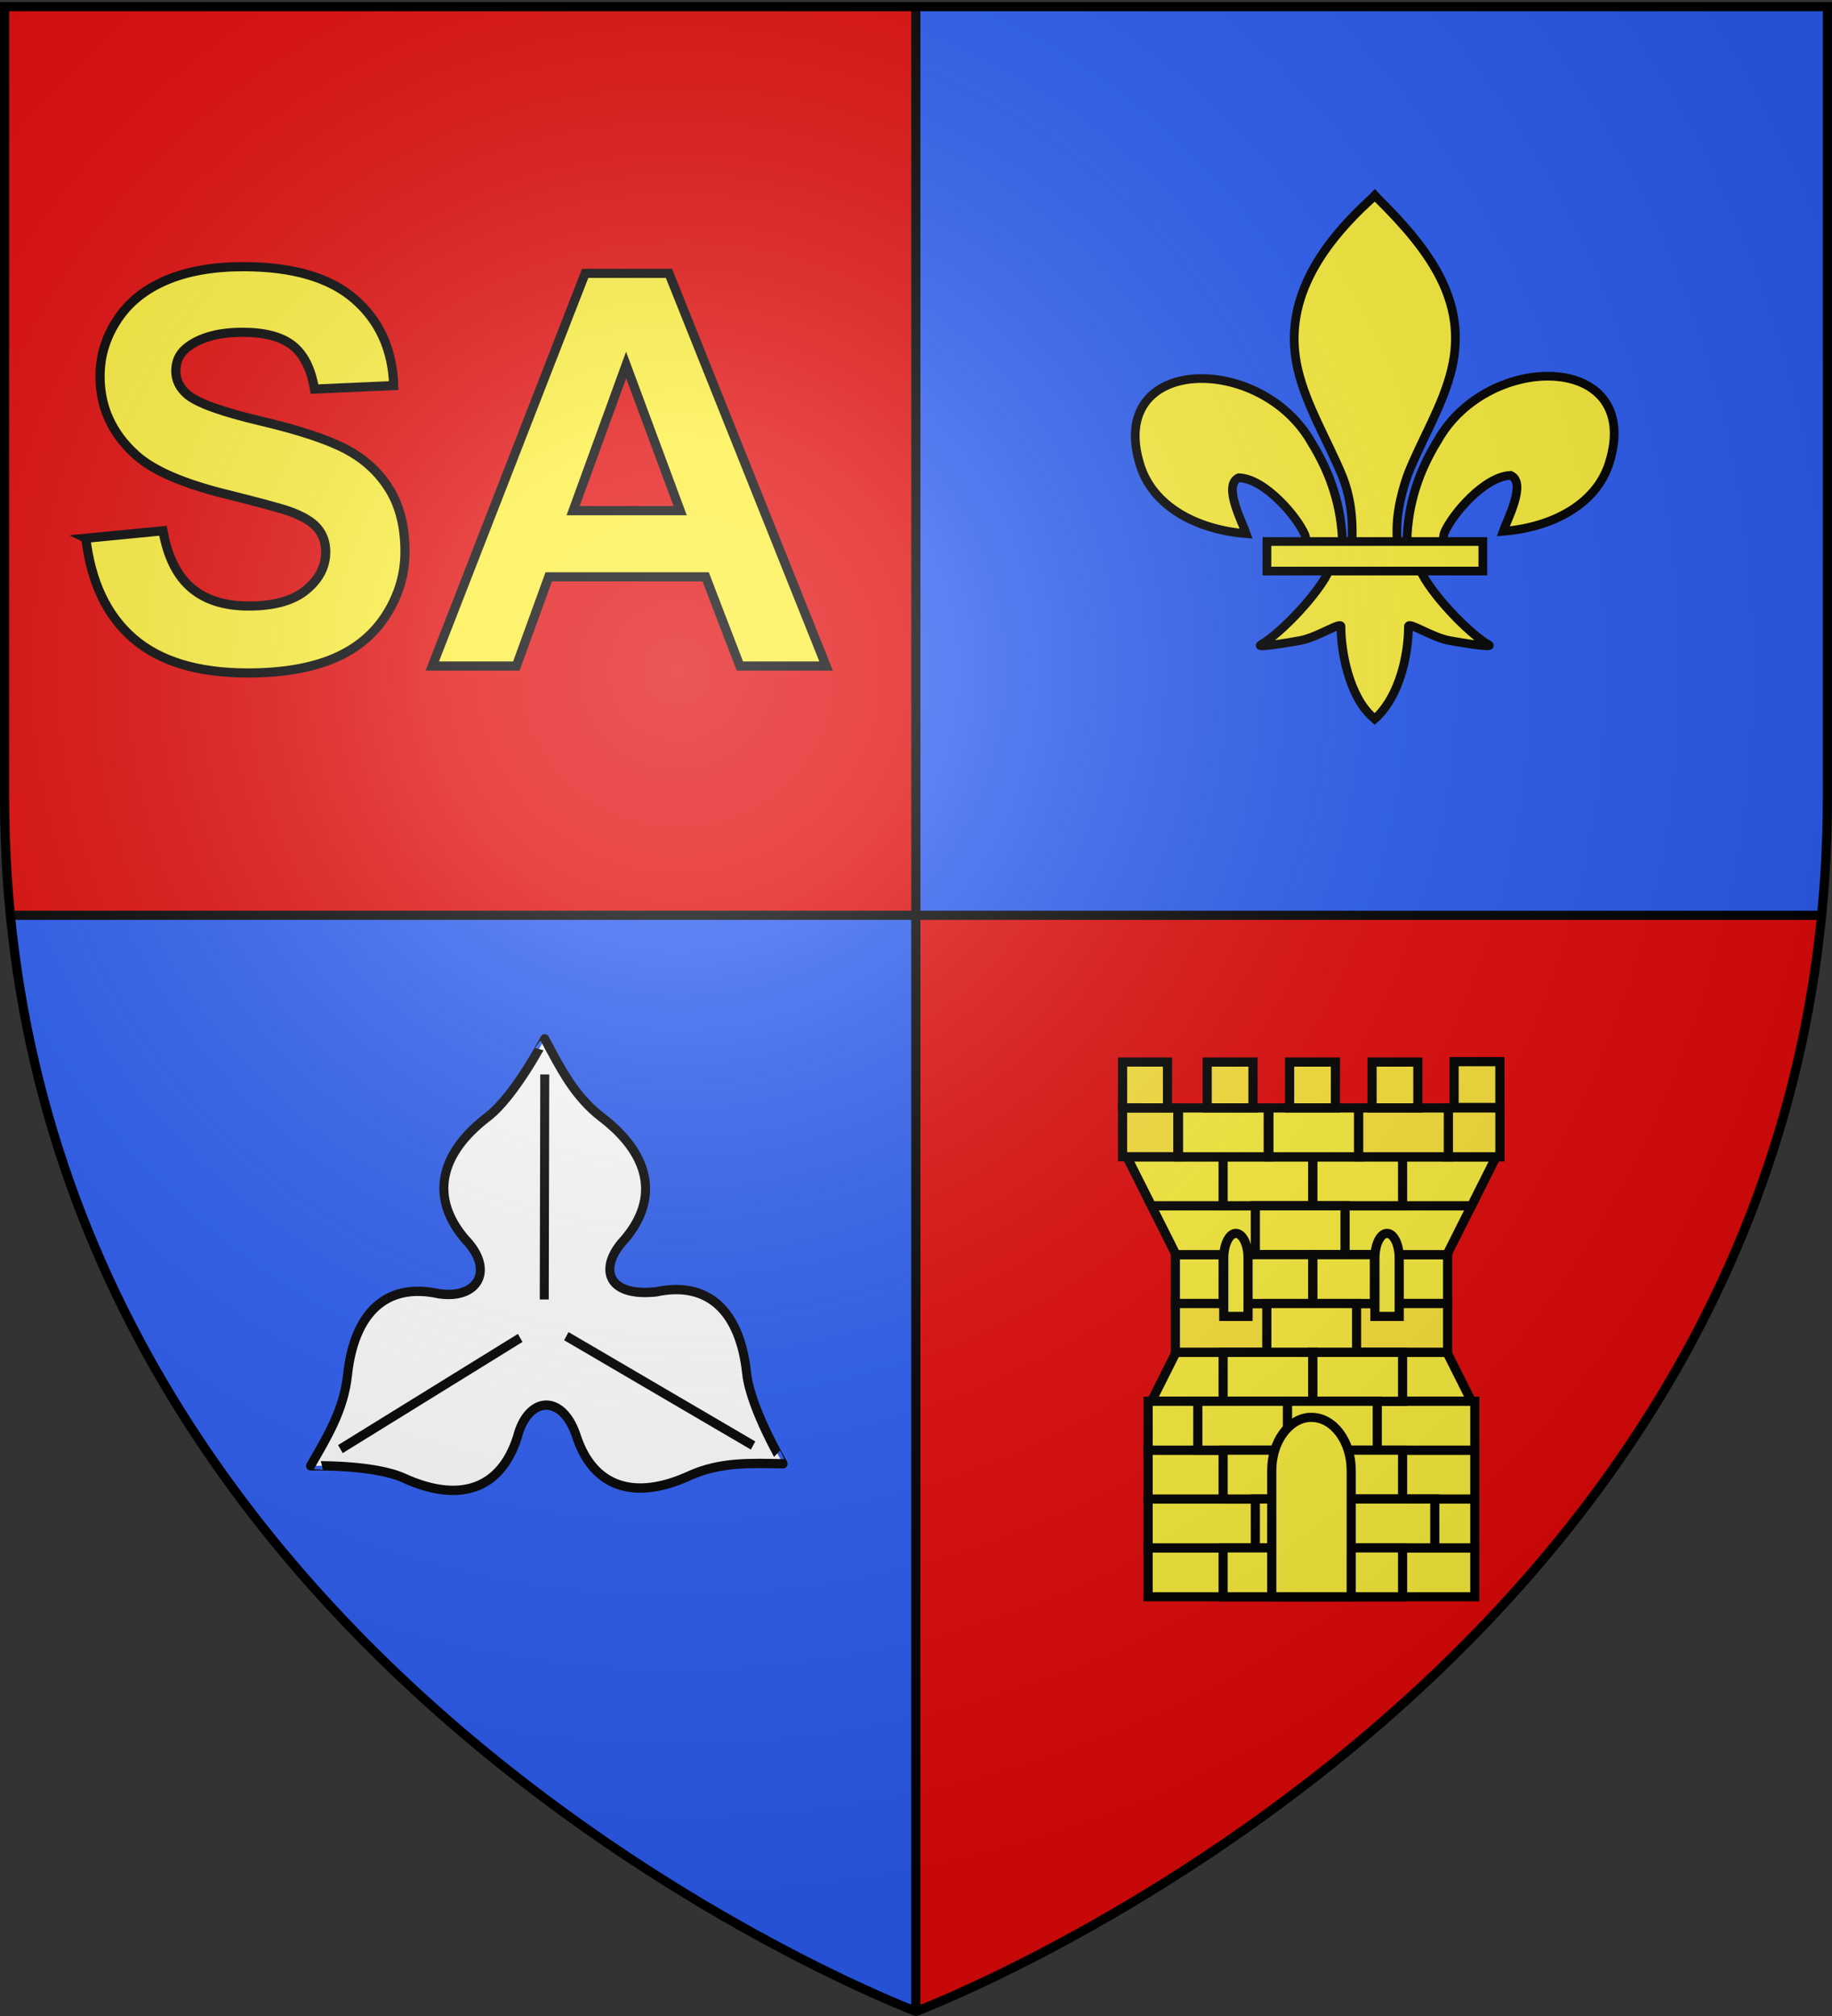 <svg xmlns="http://www.w3.org/2000/svg" xmlns:xlink="http://www.w3.org/1999/xlink" width="600" height="660" version="1.0"><rect width="100%" height="100%" fill="#333333" stroke="none"/><desc>Flag of Canton of Valais (Wallis)</desc><defs><radialGradient xlink:href="#a" id="b" cx="221.445" cy="226.331" r="300" fx="221.445" fy="226.331" gradientTransform="matrix(1.353 0 0 1.349 -77.63 -85.747)" gradientUnits="userSpaceOnUse"/><linearGradient id="a"><stop offset="0" style="stop-color:white;stop-opacity:.314"/><stop offset=".19" style="stop-color:white;stop-opacity:.251"/><stop offset=".6" style="stop-color:#6b6b6b;stop-opacity:.125"/><stop offset="1" style="stop-color:black;stop-opacity:.125"/></linearGradient></defs><g style="display:inline"><path d="M300 658.5s298.5-112.32 298.5-397.772V2.176H1.5v258.552C1.5 546.18 300 658.5 300 658.5" style="fill:#2b5df2;fill-opacity:1;fill-rule:evenodd;stroke:none;stroke-width:1px;stroke-linecap:butt;stroke-linejoin:miter;stroke-opacity:1"/><path d="m596.5 300.728 1.954-49.276.046-249.276H1.5l-.113 249.276c.546 16.108.773 31.261 2.113 49.276z" style="fill:#e20909;fill-opacity:1;fill-rule:evenodd;stroke:none;stroke-width:1px;stroke-linecap:butt;stroke-linejoin:miter;stroke-opacity:1"/><path d="M300 658.5s298.5-112.32 298.5-397.772V2.176H300z" style="fill:#e20909;fill-opacity:1;fill-rule:evenodd;stroke:none;stroke-width:1px;stroke-linecap:butt;stroke-linejoin:miter;stroke-opacity:1"/><path d="M596.593 300.728c1.271-16.743 1.907-32.85 1.907-49.276V2.176H300v298.552h296.593" style="fill:#2b5df2;fill-opacity:1;fill-rule:evenodd;stroke:none;stroke-width:1px;stroke-linecap:butt;stroke-linejoin:miter;stroke-opacity:1"/><path d="M3.432 299.651H596.36M299.942 2.135V657.43" style="fill:none;fill-rule:evenodd;stroke:#000;stroke-width:3;stroke-linecap:butt;stroke-linejoin:miter;stroke-miterlimit:4;stroke-dasharray:none;stroke-opacity:1"/><path d="M300 658.5s298.5-112.32 298.5-397.772V2.176H1.5v258.552C1.5 546.18 300 658.5 300 658.5" style="fill:none;fill-opacity:1;fill-rule:evenodd;stroke:none;stroke-width:1px;stroke-linecap:butt;stroke-linejoin:miter;stroke-opacity:1"/></g><g style="display:inline"><path d="M460.802 176.89c.317-11.632 3.726-22.442 10.074-32.686 16.62-29.508 67.38-28.803 56.19 7.286-4.122 13.299-18.13 21.115-34.77 22.455 1.201-3.504 7.808-15.891 2.475-18.315-8.528.272-19.117 12.71-21.664 18.642-.368.851-.265 1.835-.675 2.673" style="display:inline;fill:#fcef3c;fill-opacity:1;fill-rule:evenodd;stroke:#000;stroke-width:2.847;stroke-linecap:butt;stroke-linejoin:miter;stroke-miterlimit:4;stroke-dasharray:none;stroke-opacity:1;marker-start:none"/><path d="M439.663 177.658c-.317-11.63-3.726-22.44-10.074-32.685-16.62-29.508-67.38-28.803-56.19 7.286 4.123 13.299 18.13 21.115 34.77 22.455-1.201-3.504-7.807-15.891-2.474-18.315 8.527.272 19.117 12.71 21.663 18.642.368.851.265 1.835.675 2.673" style="fill:#fcef3c;fill-opacity:1;fill-rule:evenodd;stroke:#000;stroke-width:2.847;stroke-linecap:butt;stroke-linejoin:miter;stroke-miterlimit:4;stroke-dasharray:none;stroke-opacity:1;marker-start:none"/><path d="M449.25 64.974c-17.509 15.929-29.264 34.347-24.196 55.949 2.795 11.918 9.574 22.955 14.354 34.436 2.988 7.203 3.752 14.728 3.399 22.299h14.854c-.711-7.627.847-15.018 3.4-22.299 4.553-11.552 11.482-22.51 14.353-34.436 5.367-22.298-7.23-39.115-24.12-55.879l-1.032-1.11z" style="fill:#fcef3c;fill-opacity:1;fill-rule:nonzero;stroke:#000;stroke-width:2.847;stroke-linecap:butt;stroke-linejoin:miter;stroke-miterlimit:4;stroke-dasharray:none;stroke-opacity:1;marker-start:none"/><path d="M435.397 186.487c-3.106 7.346-15.768 20.799-22.494 24.633-1.744.995 8.338-.572 12.853-1.408 5.92-1.095 13.616-6.42 13.436-4.54-.017 8.605 2.85 22.963 10.322 29.561l.708.636.731-.636c7.47-7.353 10.285-20.282 10.323-29.561-.18-1.88 7.515 3.445 13.436 4.54 4.514.836 14.597 2.403 12.853 1.408-6.726-3.834-19.382-17.287-22.487-24.633z" style="fill:#fcef3c;fill-opacity:1;fill-rule:evenodd;stroke:#000;stroke-width:2.847;stroke-linecap:butt;stroke-linejoin:miter;stroke-miterlimit:4;stroke-dasharray:none;stroke-opacity:1;marker-start:none"/><path d="M414.934 177.284h70.709v9.669h-70.709z" style="fill:#fcef3c;fill-opacity:1;stroke:#000;stroke-width:2.847;stroke-miterlimit:4;stroke-dasharray:none;stroke-opacity:1"/></g><g style="display:inline"><path d="M123.214 237.135h24.97v16h-24.97z" style="color:#000;display:inline;overflow:visible;visibility:visible;fill:#fff;fill-opacity:1;fill-rule:nonzero;stroke:#000;stroke-width:3;stroke-linecap:butt;stroke-linejoin:miter;stroke-miterlimit:4;stroke-dasharray:none;stroke-dashoffset:0;stroke-opacity:1;marker:none;marker-start:none;marker-mid:none;marker-end:none" transform="translate(262.95 253.615)"/><path d="M121.992 157.135h89.168v16h-89.168z" style="color:#000;display:inline;overflow:visible;visibility:visible;fill:#fcef3c;fill-opacity:1;fill-rule:nonzero;stroke:#000;stroke-width:3;stroke-linecap:butt;stroke-linejoin:miter;stroke-miterlimit:4;stroke-dasharray:none;stroke-dashoffset:0;stroke-opacity:1;marker:none;marker-start:none;marker-mid:none;marker-end:none" transform="translate(262.95 253.615)"/><path d="M121.992 173.135h89.168v16h-89.168z" style="color:#000;display:inline;overflow:visible;visibility:visible;fill:#fcef3c;fill-opacity:.941;fill-rule:nonzero;stroke:#000;stroke-width:3;stroke-linecap:butt;stroke-linejoin:miter;stroke-miterlimit:4;stroke-dasharray:none;stroke-dashoffset:0;stroke-opacity:1;marker:none;marker-start:none;marker-mid:none;marker-end:none" transform="translate(262.95 253.615)"/><path d="m114.168 205.135 8.03-16h88.755l8.03 16z" style="color:#000;display:inline;overflow:visible;visibility:visible;fill:#fcef3c;fill-opacity:1;fill-rule:nonzero;stroke:#000;stroke-width:3;stroke-linecap:butt;stroke-linejoin:miter;stroke-miterlimit:4;stroke-dasharray:none;stroke-dashoffset:0;stroke-opacity:1;marker:none;marker-start:none;marker-mid:none;marker-end:none" transform="translate(262.95 253.615)"/><path d="M113.073 253.135h107.005v16H113.073z" style="color:#000;display:inline;overflow:visible;visibility:visible;fill:#fcef3c;fill-opacity:1;fill-rule:nonzero;stroke:#000;stroke-width:3;stroke-linecap:butt;stroke-linejoin:miter;stroke-miterlimit:4;stroke-dasharray:none;stroke-dashoffset:0;stroke-opacity:1;marker:none;marker-start:none;marker-mid:none;marker-end:none" transform="translate(262.95 253.615)"/><path d="M113.073 237.135h107.005v16H113.073z" style="color:#000;display:inline;overflow:visible;visibility:visible;fill:#fcef3c;fill-opacity:1;fill-rule:nonzero;stroke:#000;stroke-width:3;stroke-linecap:butt;stroke-linejoin:miter;stroke-miterlimit:4;stroke-dasharray:none;stroke-dashoffset:0;stroke-opacity:1;marker:none;marker-start:none;marker-mid:none;marker-end:none" transform="translate(262.95 253.615)"/><path d="M113.073 221.135h107.005v16H113.073z" style="color:#000;display:inline;overflow:visible;visibility:visible;fill:#fcef3c;fill-opacity:1;fill-rule:nonzero;stroke:#000;stroke-width:3;stroke-linecap:butt;stroke-linejoin:miter;stroke-miterlimit:4;stroke-dasharray:none;stroke-dashoffset:0;stroke-opacity:1;marker:none;marker-start:none;marker-mid:none;marker-end:none" transform="translate(262.95 253.615)"/><path d="M113.073 205.135h107.005v16H113.073z" style="color:#000;display:inline;overflow:visible;visibility:visible;fill:#fcef3c;fill-opacity:1;fill-rule:nonzero;stroke:#000;stroke-width:3;stroke-linecap:butt;stroke-linejoin:miter;stroke-miterlimit:4;stroke-dasharray:none;stroke-dashoffset:0;stroke-opacity:1;marker:none;marker-start:none;marker-mid:none;marker-end:none" transform="translate(262.95 253.615)"/><path d="m114.168 141.135 8.03 16h88.755l8.03-16z" style="color:#000;display:inline;overflow:visible;visibility:visible;fill:#fcef3c;fill-opacity:1;fill-rule:nonzero;stroke:#000;stroke-width:3;stroke-linecap:butt;stroke-linejoin:miter;stroke-miterlimit:4;stroke-dasharray:none;stroke-dashoffset:0;stroke-opacity:1;marker:none;marker-start:none;marker-mid:none;marker-end:none" transform="translate(262.95 253.615)"/><path d="m106.126 125.135 8.054 16h104.815l8.03-16z" style="color:#000;display:inline;overflow:visible;visibility:visible;fill:#fcef3c;fill-opacity:1;fill-rule:nonzero;stroke:#000;stroke-width:3;stroke-linecap:butt;stroke-linejoin:miter;stroke-miterlimit:4;stroke-dasharray:none;stroke-dashoffset:0;stroke-opacity:1;marker:none;marker-start:none;marker-mid:none;marker-end:none" transform="translate(262.95 253.615)"/><path d="M137.635 125.135h29.389v16h-29.389z" style="color:#000;display:inline;overflow:visible;visibility:visible;fill:#fcef3c;fill-opacity:.941;fill-rule:nonzero;stroke:#000;stroke-width:3;stroke-linecap:butt;stroke-linejoin:miter;stroke-miterlimit:4;stroke-dasharray:none;stroke-dashoffset:0;stroke-opacity:1;marker:none;marker-start:none;marker-mid:none;marker-end:none" transform="translate(262.95 253.615)"/><path d="M167.023 125.135h29.389v16h-29.389z" style="color:#000;display:inline;overflow:visible;visibility:visible;fill:#fcef3c;fill-opacity:.941;fill-rule:nonzero;stroke:#000;stroke-width:3;stroke-linecap:butt;stroke-linejoin:miter;stroke-miterlimit:4;stroke-dasharray:none;stroke-dashoffset:0;stroke-opacity:1;marker:none;marker-start:none;marker-mid:none;marker-end:none" transform="translate(262.95 253.615)"/><path d="M148.184 141.135h29.389v16h-29.389z" style="color:#000;display:inline;overflow:visible;visibility:visible;fill:#fcef3c;fill-opacity:.941;fill-rule:nonzero;stroke:#000;stroke-width:3;stroke-linecap:butt;stroke-linejoin:miter;stroke-miterlimit:4;stroke-dasharray:none;stroke-dashoffset:0;stroke-opacity:1;marker:none;marker-start:none;marker-mid:none;marker-end:none" transform="translate(262.95 253.615)"/><path d="M137.635 157.135h29.389v16h-29.389z" style="color:#000;display:inline;overflow:visible;visibility:visible;fill:#fcef3c;fill-opacity:1;fill-rule:nonzero;stroke:#000;stroke-width:3;stroke-linecap:butt;stroke-linejoin:miter;stroke-miterlimit:4;stroke-dasharray:none;stroke-dashoffset:0;stroke-opacity:1;marker:none;marker-start:none;marker-mid:none;marker-end:none" transform="translate(262.95 253.615)"/><path d="M167.023 157.135h20.151v16h-20.151z" style="color:#000;display:inline;overflow:visible;visibility:visible;fill:#fcef3c;fill-opacity:.941;fill-rule:nonzero;stroke:#000;stroke-width:3;stroke-linecap:butt;stroke-linejoin:miter;stroke-miterlimit:4;stroke-dasharray:none;stroke-dashoffset:0;stroke-opacity:1;marker:none;marker-start:none;marker-mid:none;marker-end:none" transform="translate(262.95 253.615)"/><path d="M151.952 173.135h29.389v16h-29.389z" style="color:#000;display:inline;overflow:visible;visibility:visible;fill:#fcef3c;fill-opacity:.941;fill-rule:nonzero;stroke:#000;stroke-width:3;stroke-linecap:butt;stroke-linejoin:miter;stroke-miterlimit:4;stroke-dasharray:none;stroke-dashoffset:0;stroke-opacity:1;marker:none;marker-start:none;marker-mid:none;marker-end:none" transform="translate(262.95 253.615)"/><path d="M137.635 189.135h29.389v16h-29.389z" style="color:#000;display:inline;overflow:visible;visibility:visible;fill:#fcef3c;fill-opacity:1;fill-rule:nonzero;stroke:#000;stroke-width:3;stroke-linecap:butt;stroke-linejoin:miter;stroke-miterlimit:4;stroke-dasharray:none;stroke-dashoffset:0;stroke-opacity:1;marker:none;marker-start:none;marker-mid:none;marker-end:none" transform="translate(262.95 253.615)"/><path d="M167.023 189.135h29.389v16h-29.389z" style="color:#000;display:inline;overflow:visible;visibility:visible;fill:#fcef3c;fill-opacity:1;fill-rule:nonzero;stroke:#000;stroke-width:3;stroke-linecap:butt;stroke-linejoin:miter;stroke-miterlimit:4;stroke-dasharray:none;stroke-dashoffset:0;stroke-opacity:1;marker:none;marker-start:none;marker-mid:none;marker-end:none" transform="translate(262.95 253.615)"/><path d="M129.345 205.135h29.389v16h-29.389z" style="color:#000;display:inline;overflow:visible;visibility:visible;fill:#fcef3c;fill-opacity:1;fill-rule:nonzero;stroke:#000;stroke-width:3;stroke-linecap:butt;stroke-linejoin:miter;stroke-miterlimit:4;stroke-dasharray:none;stroke-dashoffset:0;stroke-opacity:1;marker:none;marker-start:none;marker-mid:none;marker-end:none" transform="translate(262.95 253.615)"/><path d="M158.734 205.135h29.389v16h-29.389z" style="color:#000;display:inline;overflow:visible;visibility:visible;fill:#fcef3c;fill-opacity:1;fill-rule:nonzero;stroke:#000;stroke-width:3;stroke-linecap:butt;stroke-linejoin:miter;stroke-miterlimit:4;stroke-dasharray:none;stroke-dashoffset:0;stroke-opacity:1;marker:none;marker-start:none;marker-mid:none;marker-end:none" transform="translate(262.95 253.615)"/><path d="M137.635 221.135h29.389v16h-29.389z" style="color:#000;display:inline;overflow:visible;visibility:visible;fill:#fcef3c;fill-opacity:1;fill-rule:nonzero;stroke:#000;stroke-width:3;stroke-linecap:butt;stroke-linejoin:miter;stroke-miterlimit:4;stroke-dasharray:none;stroke-dashoffset:0;stroke-opacity:1;marker:none;marker-start:none;marker-mid:none;marker-end:none" transform="translate(262.95 253.615)"/><path d="M167.023 221.135h29.389v16h-29.389z" style="color:#000;display:inline;overflow:visible;visibility:visible;fill:#fcef3c;fill-opacity:1;fill-rule:nonzero;stroke:#000;stroke-width:3;stroke-linecap:butt;stroke-linejoin:miter;stroke-miterlimit:4;stroke-dasharray:none;stroke-dashoffset:0;stroke-opacity:1;marker:none;marker-start:none;marker-mid:none;marker-end:none" transform="translate(262.95 253.615)"/><path d="M148.184 237.135h29.389v16h-29.389z" style="color:#000;display:inline;overflow:visible;visibility:visible;fill:#fcef3c;fill-opacity:1;fill-rule:nonzero;stroke:#000;stroke-width:3;stroke-linecap:butt;stroke-linejoin:miter;stroke-miterlimit:4;stroke-dasharray:none;stroke-dashoffset:0;stroke-opacity:1;marker:none;marker-start:none;marker-mid:none;marker-end:none" transform="translate(262.95 253.615)"/><path d="M177.573 237.135h29.389v16h-29.389z" style="color:#000;display:inline;overflow:visible;visibility:visible;fill:#fcef3c;fill-opacity:1;fill-rule:nonzero;stroke:#000;stroke-width:3;stroke-linecap:butt;stroke-linejoin:miter;stroke-miterlimit:4;stroke-dasharray:none;stroke-dashoffset:0;stroke-opacity:1;marker:none;marker-start:none;marker-mid:none;marker-end:none" transform="translate(262.95 253.615)"/><path d="M137.635 253.135h29.389v16h-29.389z" style="color:#000;display:inline;overflow:visible;visibility:visible;fill:#fcef3c;fill-opacity:1;fill-rule:nonzero;stroke:#000;stroke-width:3;stroke-linecap:butt;stroke-linejoin:miter;stroke-miterlimit:4;stroke-dasharray:none;stroke-dashoffset:0;stroke-opacity:1;marker:none;marker-start:none;marker-mid:none;marker-end:none" transform="translate(262.95 253.615)"/><path d="M167.023 253.135h29.389v16h-29.389z" style="color:#000;display:inline;overflow:visible;visibility:visible;fill:#fcef3c;fill-opacity:1;fill-rule:nonzero;stroke:#000;stroke-width:3;stroke-linecap:butt;stroke-linejoin:miter;stroke-miterlimit:4;stroke-dasharray:none;stroke-dashoffset:0;stroke-opacity:1;marker:none;marker-start:none;marker-mid:none;marker-end:none" transform="translate(262.95 253.615)"/><path d="M165.917 210.407c-6.872.465-12.354 8.081-12.354 17.37v41.358h26.026v-41.358c0-9.588-5.83-17.37-13.013-17.37-.225 0-.437-.015-.659 0z" style="color:#000;display:inline;overflow:visible;visibility:visible;fill:#fcef3c;fill-opacity:1;fill-rule:nonzero;stroke:#000;stroke-width:3;stroke-linecap:butt;stroke-linejoin:miter;stroke-miterlimit:4;stroke-dasharray:none;stroke-dashoffset:0;stroke-opacity:1;marker:none;marker-start:none;marker-mid:none;marker-end:none" transform="translate(262.95 253.615)"/><path d="M141.623 150.178c-2.1.216-3.775 3.74-3.775 8.037v19.137h7.952v-19.137c0-4.436-1.781-8.037-3.976-8.037-.068 0-.133-.007-.201 0z" style="color:#000;display:inline;overflow:visible;visibility:visible;fill:#fcef3c;fill-opacity:1;fill-rule:nonzero;stroke:#000;stroke-width:3;stroke-linecap:butt;stroke-linejoin:miter;stroke-miterlimit:4;stroke-dasharray:none;stroke-dashoffset:0;stroke-opacity:1;marker:none;marker-start:none;marker-mid:none;marker-end:none" transform="translate(262.95 253.615)"/><path d="M191.126 150.178c-2.1.216-3.774 3.74-3.774 8.037v19.137h7.951v-19.137c0-4.436-1.78-8.037-3.976-8.037-.068 0-.133-.007-.2 0z" style="color:#000;display:inline;overflow:visible;visibility:visible;fill:#fcef3c;fill-opacity:1;fill-rule:nonzero;stroke:#000;stroke-width:3;stroke-linecap:butt;stroke-linejoin:miter;stroke-miterlimit:4;stroke-dasharray:none;stroke-dashoffset:0;stroke-opacity:1;marker:none;marker-start:none;marker-mid:none;marker-end:none" transform="translate(262.95 253.615)"/><path d="M152.636 109.105h29.389v16h-29.389z" style="color:#000;display:inline;overflow:visible;visibility:visible;fill:#fcef3c;fill-opacity:1;fill-rule:nonzero;stroke:#000;stroke-width:3;stroke-linecap:butt;stroke-linejoin:miter;stroke-miterlimit:4;stroke-dasharray:none;stroke-dashoffset:0;stroke-opacity:1;marker:none;marker-start:none;marker-mid:none;marker-end:none" transform="translate(262.95 253.615)"/><path d="M211.025 109.105h17.265v16.007h-17.265z" style="color:#000;display:inline;overflow:visible;visibility:visible;fill:#fcef3c;fill-opacity:.941;fill-rule:nonzero;stroke:#000;stroke-width:3;stroke-linecap:butt;stroke-linejoin:miter;stroke-miterlimit:4;stroke-dasharray:none;stroke-dashoffset:0;stroke-opacity:1;marker:none;marker-start:none;marker-mid:none;marker-end:none" transform="translate(262.95 253.615)"/><path d="M182.025 109.105h29.389v16h-29.389z" style="color:#000;display:inline;overflow:visible;visibility:visible;fill:#fcef3c;fill-opacity:.941;fill-rule:nonzero;stroke:#000;stroke-width:3;stroke-linecap:butt;stroke-linejoin:miter;stroke-miterlimit:4;stroke-dasharray:none;stroke-dashoffset:0;stroke-opacity:1;marker:none;marker-start:none;marker-mid:none;marker-end:none" transform="translate(262.95 253.615)"/><path d="M123.025 109.105h29.389v16h-29.389z" style="color:#000;display:inline;overflow:visible;visibility:visible;fill:#fcef3c;fill-opacity:1;fill-rule:nonzero;stroke:#000;stroke-width:3;stroke-linecap:butt;stroke-linejoin:miter;stroke-miterlimit:4;stroke-dasharray:none;stroke-dashoffset:0;stroke-opacity:1;marker:none;marker-start:none;marker-mid:none;marker-end:none" transform="translate(262.95 253.615)"/><path d="M104.707 109.112h18.095v15.971h-18.095z" style="color:#000;display:inline;overflow:visible;visibility:visible;fill:#fcef3c;fill-opacity:.941;fill-rule:nonzero;stroke:#000;stroke-width:3;stroke-linecap:butt;stroke-linejoin:miter;stroke-miterlimit:4;stroke-dasharray:none;stroke-dashoffset:0;stroke-opacity:1;marker:none;marker-start:none;marker-mid:none;marker-end:none" transform="translate(262.95 253.615)"/><path d="M159.414 109.083v-15h15v15zM186.414 109.083h15v-15h-15zM213.28 108.95h15v-15h-15zM147.414 109.083v-15h-15v15zM119.414 109.083l-14.704-.01v-15l14.704.01z" style="fill:#fcef3c;fill-opacity:.941;fill-rule:evenodd;stroke:#000;stroke-width:3;stroke-linecap:butt;stroke-linejoin:miter;stroke-miterlimit:4;stroke-dasharray:none;stroke-opacity:1" transform="translate(262.95 253.615)"/></g><g style="display:inline"><path d="M175.375 387.031c0-.046-8.991 16.646-17.25 22.719-14.53 10.684-17.681 23.505-6.812 35.688 9.13 9.105 3.66 17.656-8.188 15.812-15.985-3.321-25.512 5.857-27.5 23.781-1.13 10.189-6.236 18.107-11.187 26.375-.04.024 18.923-.522 28.312 3.594 16.517 7.24 29.228 3.535 34.344-11.969 3.154-11.88 13.475-12.668 17.75-.656 5.116 15.504 17.826 19.178 34.344 11.938 9.388-4.116 18.77-3.654 28.406-3.5.04.022-9.901-16.156-11.031-26.344-1.989-17.925-11.515-27.04-27.5-23.719-15.36 1.52-17.221-7.354-9.594-15.156 10.869-12.183 7.685-25.035-6.844-35.719-8.259-6.073-12.565-14.422-17.25-22.844z" style="fill:#fff;fill-opacity:1;fill-rule:evenodd;stroke:#000;stroke-width:2.722;stroke-linecap:butt;stroke-linejoin:miter;stroke-miterlimit:4;stroke-dasharray:none;stroke-opacity:1" transform="matrix(1.081 0 0 1.124 -11.188 -94.944)"/><path d="m113.479 506.536 54.476-32.375M238.507 505.493l-56.578-31.85M175.396 397.415l-.15 65.545" style="fill:none;fill-rule:evenodd;stroke:#000;stroke-width:2.722;stroke-linecap:butt;stroke-linejoin:miter;stroke-miterlimit:4;stroke-dasharray:none;stroke-opacity:1" transform="matrix(1.081 0 0 1.124 -11.188 -94.944)"/></g><path d="m28.114 176.216 25.253-2.455q2.28 12.714 9.25 18.677 6.972 5.962 18.808 5.962 12.54 0 18.896-5.305t6.357-12.407q0-4.56-2.674-7.76t-9.338-5.568q-4.56-1.578-20.781-5.611-20.87-5.174-29.286-12.714-11.837-10.61-11.837-25.867 0-9.82 5.567-18.37 5.568-8.548 16.046-13.02t25.297-4.472q24.2 0 36.432 10.61 12.231 10.61 12.845 28.321l-25.954 1.14q-1.665-9.908-7.146-14.248t-16.44-4.34q-11.311 0-17.712 4.647-4.121 2.98-4.121 7.979 0 4.56 3.858 7.803 4.91 4.122 23.85 8.593 18.939 4.473 28.014 9.25 9.075 4.78 14.205 13.066t5.13 20.473q0 11.049-6.139 20.694-6.138 9.645-17.36 14.336-11.225 4.69-27.972 4.69-24.375 0-37.44-11.267t-15.608-32.837zm242.443 41.825h-28.234L231.1 188.843h-51.382l-10.61 29.198h-27.532l50.067-128.543h27.444zm-47.787-50.856-17.712-47.7-17.361 47.7z" style="font-style:normal;font-variant:normal;font-weight:700;font-stretch:normal;font-size:198.312px;line-height:125%;font-family:sans;text-align:start;writing-mode:lr-tb;text-anchor:start;display:inline;fill:#fcef3c;fill-opacity:1;stroke:#000;stroke-width:3;stroke-linecap:butt;stroke-linejoin:miter;stroke-miterlimit:4;stroke-dasharray:none;stroke-opacity:1"/><path d="M300 658.5s298.5-112.32 298.5-397.772V2.176H1.5v258.552C1.5 546.18 300 658.5 300 658.5" style="opacity:1;fill:url(#b);fill-opacity:1;fill-rule:evenodd;stroke:none;stroke-width:1px;stroke-linecap:butt;stroke-linejoin:miter;stroke-opacity:1"/><path d="M300 658.5S1.5 546.18 1.5 260.728V2.176h597v258.552C598.5 546.18 300 658.5 300 658.5z" style="opacity:1;fill:none;fill-opacity:1;fill-rule:evenodd;stroke:#000;stroke-width:3;stroke-linecap:butt;stroke-linejoin:miter;stroke-miterlimit:4;stroke-dasharray:none;stroke-opacity:1"/></svg>